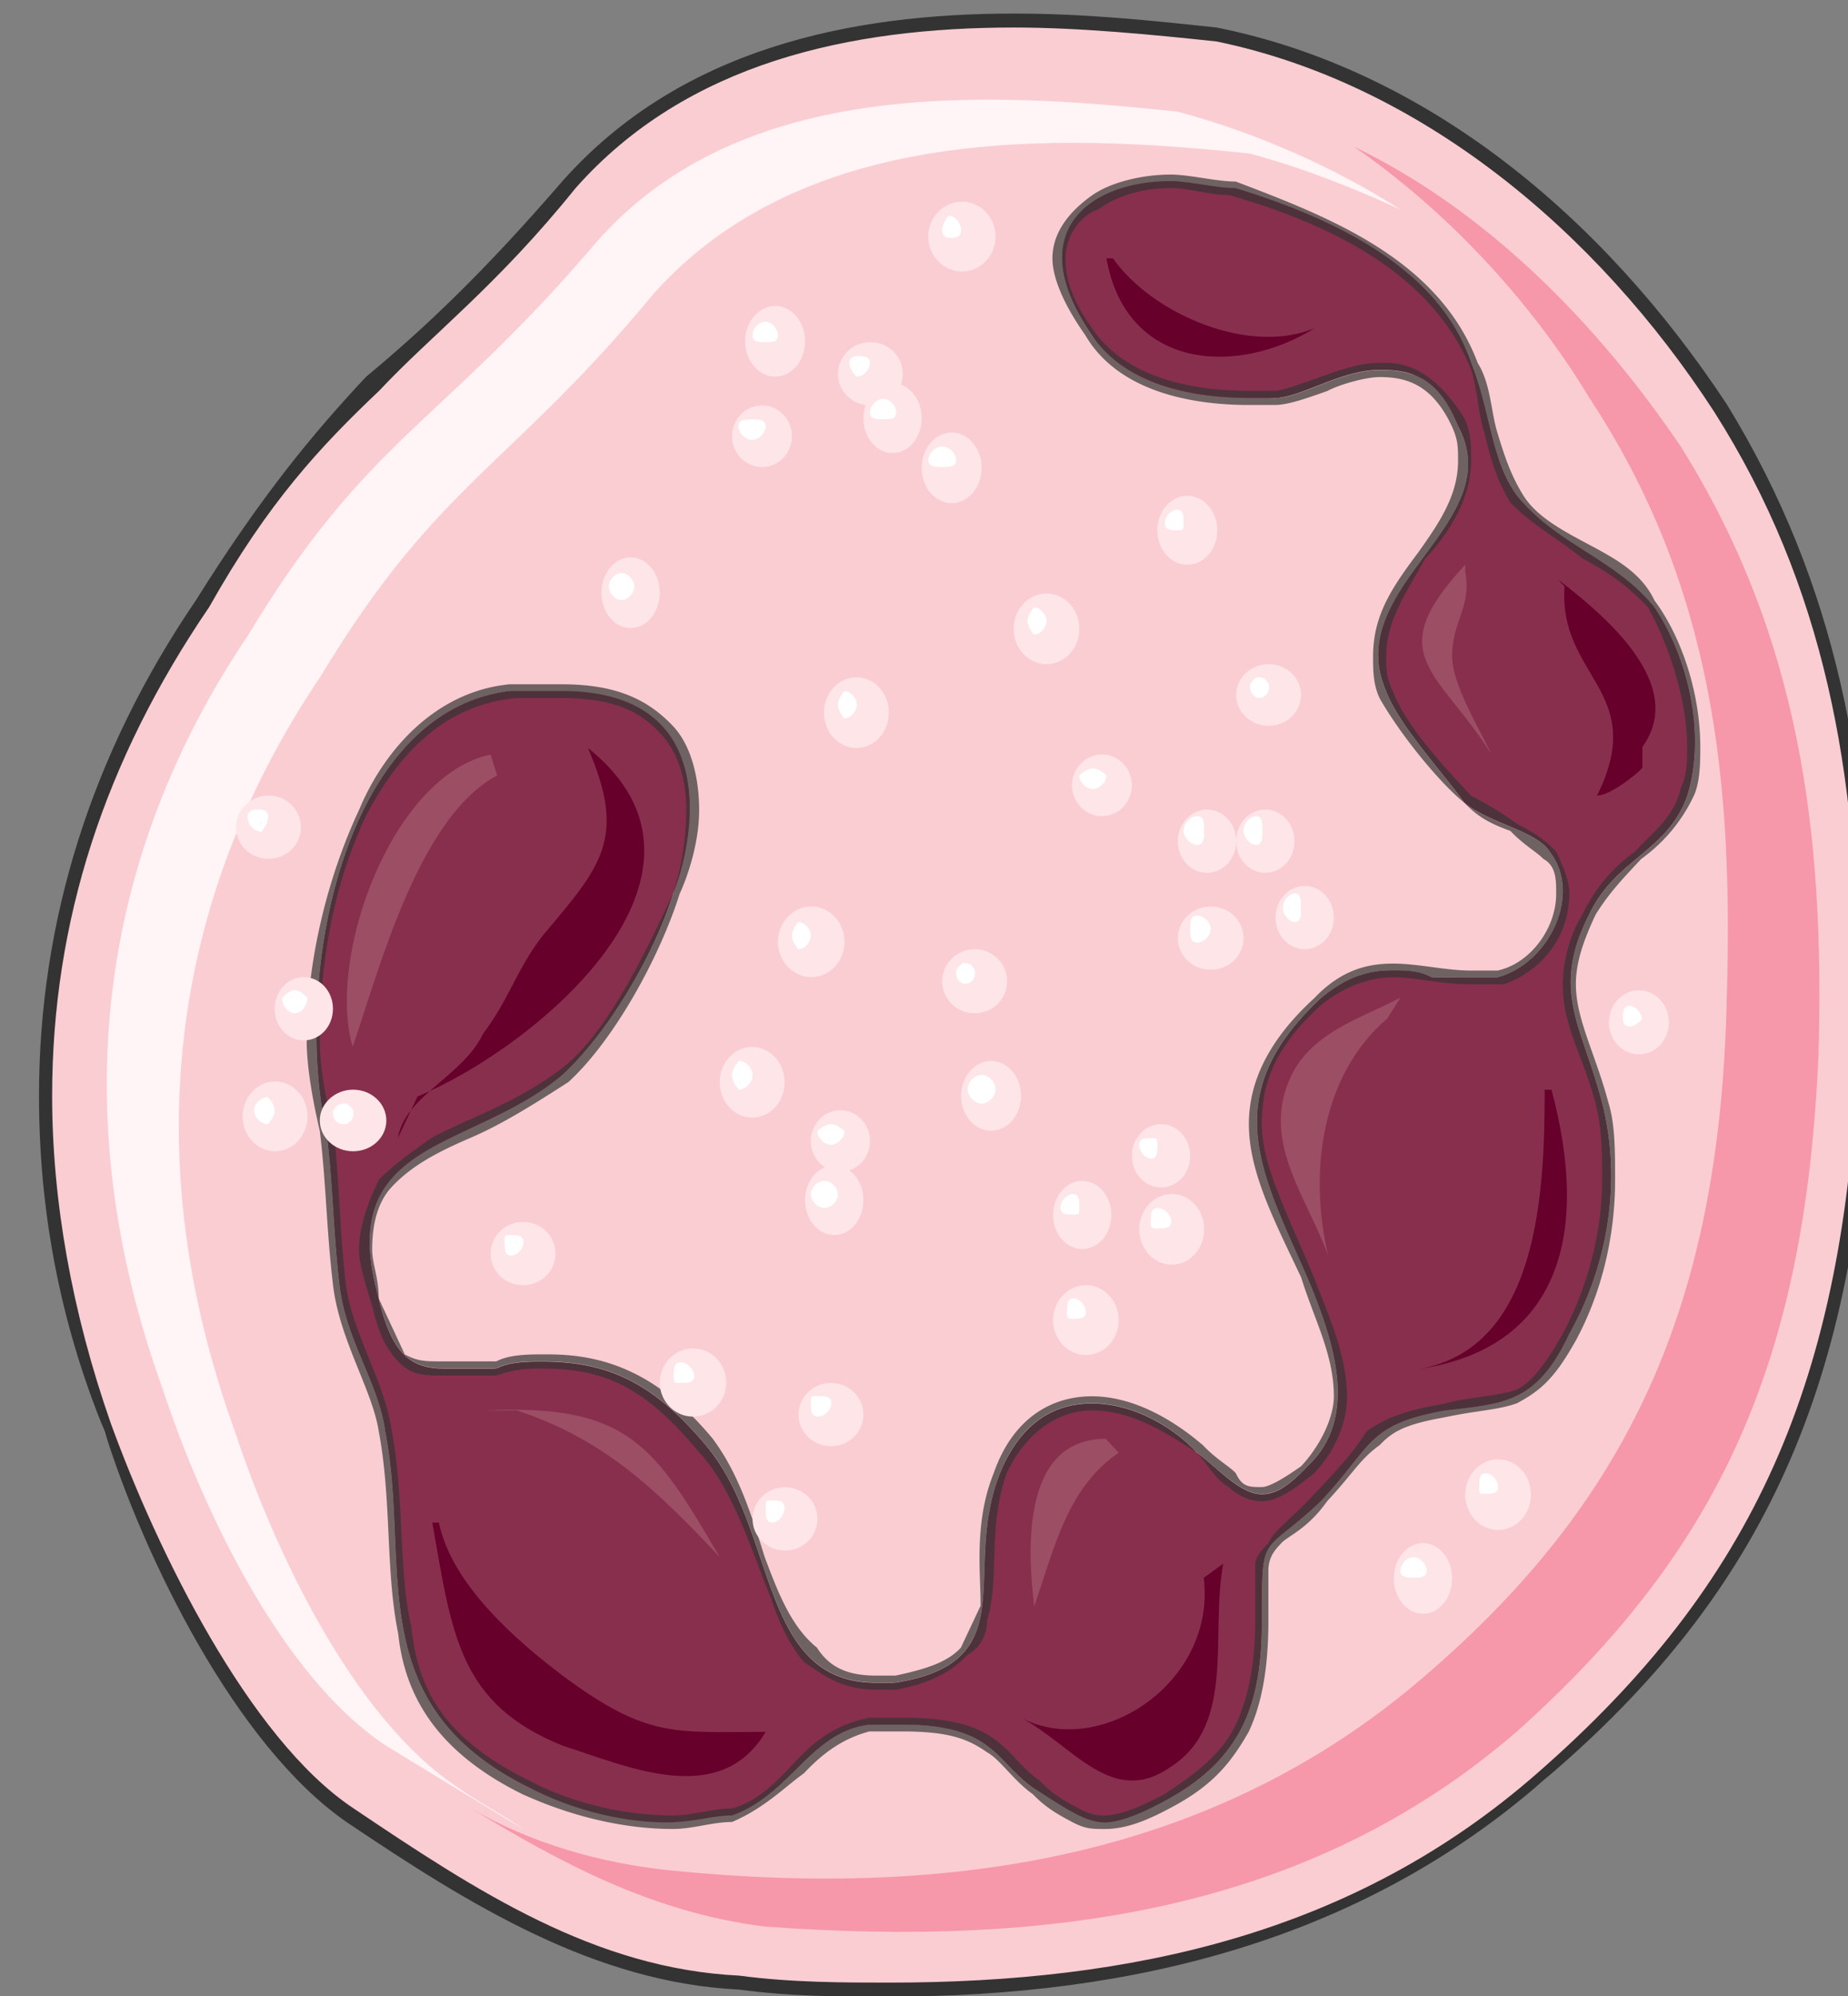 <svg xmlns="http://www.w3.org/2000/svg" version="1.0" viewBox="0 0 179.943 194.268"><rect x="0" y="0" width="179.943" height="194.268" fill="#808080" stroke="none"/><defs><clipPath clipPathUnits="userSpaceOnUse" id="a"><path d="M3.198.72H182.93v194.362H3.2z"/></clipPath></defs><path clip-path="url(#a)" d="M19.728 59.084C3.798 82.19-.04 110.054 10.154 139.276c4.477 12.232 13.392 30.581 24.225 37.377 12.093 8.155 23.566 15.63 37.577 16.31 29.303 2.718 56.706-1.36 78.373-19.708 21.027-19.028 29.942-38.737 31.221-70.677.62-23.106-1.919-43.494-14.032-62.522-11.453-18.35-29.302-32.62-49.05-36.698C98.081.64 70.678-.04 55.406 18.308c-15.29 17.67-23.585 19.709-35.678 40.776z" fill="#facdd3" fill-rule="evenodd"/><path d="M44.553 173.955c-10.214-6.796-17.87-23.106-21.687-34.66-9.574-26.503-6.376-51.628 8.295-73.375 11.473-19.028 18.489-20.388 32.52-37.377 14.652-16.31 38.897-15.63 58.025-13.592 5.097 1.36 10.194 3.398 14.651 5.437-6.376-4.078-14.011-7.476-21.667-9.515-19.128-2.038-43.373-3.398-57.385 13.592-14.67 16.99-21.687 18.35-33.16 37.378-14.67 21.746-17.869 46.871-8.295 73.375 3.818 11.553 11.473 27.863 21.687 34.659 4.458 2.718 8.915 5.437 13.392 8.135-1.919-1.36-4.477-2.698-6.376-4.057z" fill="#fff4f6" fill-rule="evenodd"/><path d="M163.68 43.494c-8.274-12.233-19.128-23.106-31.86-29.223 8.915 6.117 17.21 14.951 22.946 24.466 12.093 18.328 14.012 37.357 13.372 58.424-.64 29.882-9.554 48.89-29.302 65.88-20.408 17.67-45.892 21.747-73.296 19.029-7.015-.68-14.031-2.719-19.768-6.117 8.935 5.437 17.85 10.194 28.683 11.553 27.403 2.02 52.908-1.359 73.295-19.028 19.748-17.67 28.043-35.998 29.323-65.9.62-21.727-1.92-40.755-13.392-59.084z" fill="#f797aa" fill-rule="evenodd"/><path d="M65.54 86.987c-1.919 6.117-6.376 13.592-10.833 17.67-8.915 7.475-22.287 6.116-17.83 21.746 1.28 8.155 4.458 7.476 11.454 6.796 8.934-1.359 14.031 0 20.387 7.476 7.016 8.834 5.097 25.144 18.49 23.106 12.731-2.039 6.355-10.874 10.173-20.388 3.838-9.514 14.031-7.475 19.128-2.039 4.458 3.398 5.717 6.796 10.814 1.36 5.097-4.758 2.558-12.233 0-18.35-4.457-10.193-8.915-17.669 1.28-27.183 3.817-3.398 7.015-2.718 10.832-2.039 1.92 0 3.818.68 6.377 0 5.097-1.359 8.275-8.155 5.097-12.232-1.28-2.039-5.737-2.719-8.295-4.757-1.9-2.719-6.357-7.476-7.636-10.874-4.457-10.194 12.093-16.31 6.996-25.824-5.097-10.874-14.012-2.718-17.83-2.718-6.375.68-14.65-.68-17.828-6.117-8.935-12.912 4.457-16.99 14.011-14.271 8.915 2.718 19.748 7.475 22.926 16.99 1.919 4.757 1.919 9.514 4.457 12.912 3.818 4.757 9.555 6.116 13.392 10.873 3.178 4.757 5.077 12.233 3.178 18.349-1.918 5.437-7.015 6.116-9.554 11.553-3.817 7.476-.64 10.873 1.28 18.349 1.898 7.475.62 15.63-3.199 22.426-3.178 6.796-6.376 6.796-12.092 7.476-7.656 1.359-7.016 3.398-12.113 8.834-5.736 5.437-5.736 2.719-5.736 11.553 0 8.156-1.9 13.592-9.555 17.67-6.356 3.398-6.995 2.718-12.732-1.36-3.818-2.718-3.818-6.795-15.93-6.116-5.737.68-7.636 6.796-13.372 8.835-6.376 1.36-14.012 0-19.748-2.718-16.57-8.155-11.473-21.747-14.012-34.66-.64-4.757-3.837-8.834-4.457-14.27-.64-5.437-.64-10.195-1.28-14.952-3.197-14.271 1.28-40.775 17.83-42.814 21.027-3.398 18.469 14.272 15.93 19.708z" fill="#882f4e" fill-rule="evenodd"/><path d="M42.094 148.19c1.92 10.874 2.559 17.65 12.733 21.727 6.376 2.039 15.29 6.096 19.728-1.36-8.895 0-11.453.68-19.728-5.436-4.458-3.378-10.814-8.815-12.093-14.93zm-1.439-41.475c11.493-4.757 31.901-21.707 16.59-33.92 3.838 8.836 1.28 11.534-4.457 18.33-2.558 3.378-3.198 6.096-5.757 9.494-1.898 4.058-7.655 6.096-8.294 10.154zm110.413-.659c3.838 14.271.64 25.144-12.872 27.183 11.573-2.039 12.213-16.99 12.213-27.183zm-31.96 46.132c-1.28 6.816 1.26 15.67-5.077 19.748-5.717 4.077-9.514-2.039-14.611-4.757 7.635 4.077 19.048-3.418 17.789-13.612l1.899-1.38zm32.6-95.782c4.437 3.398 12.632 10.194 8.215 16.29v2.039c-.62.68-3.158 2.698-4.417 2.698 5.057-10.174-3.798-11.513-3.158-20.348zm-43.973-31.261c1.919 10.853 12.692 11.513 20.307 6.776-6.336 2.718-15.85-1.34-19.668-6.776h-.64z" fill="#67002b" fill-rule="evenodd"/><path d="M47.771 73.435c-9.594 2.04-15.99 19.669-13.432 28.463 2.559-7.435 6.396-22.346 14.072-26.424l-.64-2.039zm-.64 63.842c14.032-.68 16.59 3.398 22.947 14.271-6.357-6.796-11.474-11.553-19.749-14.271zm60.544 2.758c-8.255 0-7.616 10.874-6.976 16.31 1.899-5.436 3.178-11.553 8.235-14.95l-1.26-1.36zm28.682-42.934c-3.837 2.039-8.954 3.398-10.873 8.155-2.558 6.097 1.919 11.533 3.838 16.95-1.92-8.135-.64-17.63 5.756-23.066l1.28-2.039zm6.317-42.134c-8.315 8.894-2.559 10.273 2.558 18.468-1.28-2.718-3.838-6.835-3.838-9.574 0-3.418 1.92-4.777 1.28-8.195z" fill="#9c4e65" fill-rule="evenodd"/><path d="m19.728 59.084-.64-.68C8.895 73.357 3.798 89.667 3.798 106.656c0 10.874 1.919 21.747 6.376 32.62 3.818 12.233 12.752 30.582 23.566 38.058 12.112 8.155 24.225 15.63 38.236 16.31 5.097.68 9.555.68 14.651.68 23.566 0 45.853-5.437 63.702-21.068 21.667-18.349 30.581-38.737 31.84-70.677v-6.796c0-20.388-3.177-38.737-14.01-56.406-12.094-18.349-29.303-32.62-49.69-36.698-6.357-.68-12.733-1.359-19.749-1.359-15.91 0-32.48 3.398-43.953 16.31-7.636 8.835-13.372 14.272-19.109 19.029-5.097 5.436-10.193 11.553-16.57 21.747l.64.68-.64-.68.64.68h.64c5.736-10.196 10.832-15.633 16.57-21.07 5.097-5.437 11.453-10.194 19.108-19.708C66.879 6.076 82.81 2.679 98.72 2.679c6.376 0 13.392.679 19.748 1.359v-.68.68c19.748 4.077 36.958 18.348 48.43 36.018 10.814 16.99 14.012 35.338 14.012 55.726v6.796c-1.279 31.94-10.193 51.649-31.22 69.997-17.83 15.63-39.497 20.388-63.063 20.388-4.457 0-9.554 0-14.65-.68-14.012-.68-25.485-8.155-37.598-16.31-10.194-6.796-19.108-25.144-23.566-37.377-3.817-10.873-5.736-21.747-5.736-31.94 0-16.99 5.097-32.62 15.29-47.572h-.639z" fill="#333" fill-rule="evenodd"/><path d="M121.606 38.737c-5.736 0-12.112-1.36-15.29-6.117-7.016-10.194 0-14.95 7.635-14.95 1.919 0 4.457.679 6.376.679 8.915 2.718 19.748 7.475 22.926 16.99 1.919 4.757 1.919 9.514 4.457 12.912 3.818 4.757 9.555 6.116 13.392 10.873 3.178 4.757 5.077 12.233 3.178 18.349-1.918 5.437-7.015 6.116-9.554 11.553-3.817 7.456-.64 10.853 1.28 18.329 1.898 7.475.62 15.63-3.199 22.426-3.178 6.796-6.376 6.796-12.092 7.476-7.656 1.359-7.016 3.398-12.113 8.834-5.736 5.437-5.736 2.719-5.736 11.553 0 8.156-1.9 13.592-9.555 17.67-2.538 1.339-4.457 2.019-5.736 2.019-1.9 0-3.818-1.36-6.996-3.378-3.818-2.719-3.818-6.117-12.752-6.117h-3.178c-5.737.68-7.636 6.796-13.372 8.815-1.919 0-3.818.68-6.376.68-4.458 0-9.555-1.36-13.372-3.378-16.57-8.155-11.473-21.747-14.012-34.66-.64-4.757-3.837-8.834-4.457-14.27-.64-5.437-.64-10.195-1.28-14.952-3.197-14.271 1.28-40.755 17.83-42.794h5.097c15.93 0 12.752 14.951 10.833 19.708-1.919 6.117-6.376 13.572-10.833 17.65-8.915 7.475-22.287 6.116-17.83 21.746 1.28 5.437 3.179 6.796 6.357 6.796h5.097c1.279-.68 3.198-.68 4.477-.68 6.356 0 10.813 2.04 15.91 8.156 7.016 8.155 5.097 23.106 16.57 23.106h1.92c12.731-2.039 6.355-10.874 10.173-20.388 1.919-4.757 5.097-6.796 8.935-6.796 3.817 0 7.635 2.039 10.193 4.757 2.539 2.04 4.458 4.078 6.357 4.078 1.279 0 2.558-.68 4.457-2.718 5.097-4.758 2.558-12.233 0-18.35-4.457-10.193-8.915-17.669 1.28-27.183 2.558-2.039 4.456-2.698 7.015-2.698 1.259 0 2.538 0 3.817.66h6.377c5.097-1.34 8.275-8.136 5.097-12.213-1.28-2.039-5.737-2.719-8.295-4.757-1.9-2.719-6.357-7.476-7.636-10.874-4.457-10.194 12.093-16.31 6.996-25.824-1.899-4.757-4.457-5.437-7.635-5.437-3.818 0-7.636 2.719-10.194 2.719h-2.539m-7.655-21.747c-2.539 0-5.737.68-7.635 2.038-1.92 1.36-3.838 3.398-3.838 6.117 0 2.039 1.28 4.757 3.198 7.475 3.178 5.437 10.194 6.796 15.93 6.796h2.539c1.279 0 3.178-.68 5.097-1.36 1.279-.679 3.817-1.358 5.097-1.358 2.538 0 5.096.68 7.015 4.757.62 1.36.62 2.039.62 3.398 0 3.398-1.899 6.116-3.818 8.834-2.538 3.398-4.457 6.117-4.457 10.194 0 1.36 0 2.719.64 4.078 1.918 3.398 5.736 8.155 8.275 10.194 1.279 1.359 2.558 2.038 4.457 2.718 1.28 1.36 2.558 2.039 3.198 2.718 1.26.68 1.26 2.04 1.26 3.398 0 3.398-2.54 6.796-5.717 7.476h-2.559c-2.538 0-5.097-.68-7.635-.68-2.559 0-5.097.68-7.656 3.378-4.457 4.078-6.356 8.155-6.356 12.233 0 4.757 2.539 9.514 5.097 14.95 1.26 4.078 3.178 7.476 3.178 11.554 0 2.038-1.279 4.757-3.178 6.796-1.919 1.359-3.198 2.038-3.837 2.038-1.26 0-1.9 0-2.539-1.359-.64-.68-1.919-1.36-3.198-2.718-3.178-2.719-6.996-4.757-10.813-4.757-3.838 0-7.656 2.038-9.555 7.475-1.918 4.757-1.279 9.514-1.279 12.912l-1.919 4.078c-1.259 1.359-3.178 2.039-6.356 2.718h-1.919c-2.558 0-4.457-.68-5.736-2.718-2.539-2.039-3.818-5.437-5.097-8.835-1.28-4.077-2.539-8.155-5.097-11.553-5.097-6.116-10.194-8.155-15.93-8.155h-.62c-1.28 0-3.198 0-4.477.68h-5.097c-1.9 0-2.539 0-3.818-.68-.64-1.36-1.26-2.718-2.538-5.437 0-2.038-.64-3.398-.64-4.757 0-2.718.64-4.757 1.919-6.116 1.899-2.039 4.457-3.398 7.635-4.757 3.178-1.36 6.376-3.398 9.554-5.437 4.458-4.077 8.915-12.212 10.834-18.329.64-1.359 1.899-4.757 1.899-8.155 0-2.718-.62-6.116-2.539-8.155-2.558-2.718-5.736-4.077-10.833-4.077H49.61c-6.996.68-12.093 6.116-14.651 12.232-3.178 6.796-5.097 14.951-5.097 22.407 0 2.718.64 6.116 1.28 8.834.639 5.437.639 9.515 1.278 14.951.64 5.437 3.818 10.194 4.458 14.272 1.279 6.795.64 13.591 1.898 19.708.64 6.116 3.838 11.553 12.113 15.63 4.457 2.019 9.554 3.378 14.651 3.378 1.92 0 3.818-.68 5.737-.68 3.178-1.359 5.097-3.377 6.996-4.737 1.918-2.038 3.837-3.398 6.376-4.077h3.178c4.477 0 6.376.68 8.295 2.039 1.259.68 2.538 2.718 4.457 4.077 1.28 1.34 2.539 2.019 3.818 2.699 1.279.68 1.919.68 3.178.68 1.919 0 3.837-.68 6.376-2.04 3.818-2.018 5.736-4.057 7.655-7.455 1.26-2.718 1.9-6.116 1.9-10.874v-4.757c0-1.359.639-2.038 1.278-2.718.64-.68 2.539-1.36 4.458-4.078 2.538-2.718 3.178-4.077 5.097-5.436 1.279-1.36 2.538-2.039 6.376-2.719 3.178-.68 5.097-.68 6.995-1.359 2.559-1.359 3.818-2.718 5.737-6.116 2.558-4.757 3.818-10.194 3.818-15.63 0-2.719 0-5.437-.64-7.476-1.26-4.757-3.178-8.155-3.178-11.553 0-2.019.64-4.058 1.919-6.776 1.26-2.039 2.538-3.398 4.457-5.437a15.892 15.892 0 0 0 5.097-6.116c.64-1.36.64-3.398.64-4.757 0-5.437-1.92-10.873-4.458-14.271-1.279-2.719-3.837-4.078-6.376-5.437-2.558-1.36-5.097-2.718-6.376-4.757-1.28-2.039-1.919-4.078-2.538-6.117-.64-2.038-.64-4.757-1.92-6.795-3.817-10.194-14.65-14.272-23.565-17.67-1.919 0-4.457-.68-6.376-.68z" fill="#6f6263" fill-rule="evenodd"/><path d="M121.606 38.037c-5.736 0-12.112-1.36-15.29-6.116-1.92-2.719-2.559-4.757-2.559-6.796 0-2.039 1.28-4.078 3.198-4.757 1.899-1.38 4.457-2.06 6.996-2.06 1.919 0 3.818.68 5.736.68 9.555 2.739 19.748 7.496 23.566 17.01.64 2.039.64 4.078 1.28 6.116.639 2.719 1.279 4.758 2.538 6.796 1.919 2.04 4.457 3.398 7.016 5.437 2.538 1.36 4.457 2.718 6.376 4.757 1.899 3.398 3.817 8.835 3.817 13.592 0 1.36 0 2.718-.64 4.077-.639 2.719-2.538 4.078-4.456 6.117a15.72 15.72 0 0 0-5.097 6.116c-1.28 2.039-1.92 4.757-1.92 6.796 0 4.077 1.92 6.816 3.199 11.573.64 2.718.64 4.757.64 7.475 0 4.758-1.28 10.194-3.838 14.951-1.9 3.398-3.178 4.757-4.458 5.437-1.898.68-4.457.68-6.995 1.36-3.838.679-5.737 1.358-7.656 2.718-1.279 2.038-2.538 3.398-5.097 6.116-2.538 2.718-3.817 3.398-4.457 4.757-.64.68-1.28 1.36-1.28 2.039v5.437c0 4.077-.619 7.475-1.898 10.193-1.28 2.719-3.818 4.757-7.016 6.796-2.538 1.36-4.457 2.039-5.736 2.039-.62 0-1.26 0-2.539-.68-1.279-.68-2.558-1.359-3.817-2.718-1.92-1.36-2.559-2.718-4.458-4.078-1.918-1.359-4.457-2.038-8.934-2.038h-3.178c-3.178.68-5.097 2.038-7.016 4.077-1.899 2.039-3.818 4.078-6.356 4.757-1.919 0-3.818.68-5.737.68-5.097 0-10.194-1.36-14.011-3.398-8.295-4.078-10.834-8.835-11.473-14.951-1.28-5.437-.64-12.233-1.9-19.028-.639-4.758-3.837-9.515-4.476-14.272-.62-5.436-.62-10.194-1.26-15.63-.64-2.04-1.279-5.437-1.279-8.155 0-7.496 1.28-14.971 4.457-21.767 3.178-6.116 7.636-10.874 14.652-11.553h4.457c5.097 0 7.655 1.359 9.554 3.398 1.919 2.039 2.559 4.757 2.559 7.475 0 3.398-.64 6.117-1.28 8.155-2.558 5.437-6.376 13.612-10.833 17.01-4.457 3.398-8.915 4.757-12.732 6.796-1.92 1.359-3.818 2.718-5.097 4.077-.64 1.36-1.92 4.078-1.92 6.796 0 1.36.64 3.398 1.28 5.437.64 2.718 1.28 4.078 2.538 5.437 1.28 1.359 2.559 1.359 4.458 1.359h5.097c1.919-.68 3.198-.68 4.477-.68 6.356 0 10.174 2.039 15.27 8.155 3.199 3.398 5.098 9.515 7.016 14.272.64 2.038 1.92 4.757 3.179 6.116 1.918 1.36 3.837 2.718 7.015 2.718h1.92c3.817-.68 5.716-2.038 6.995-3.398 1.28-.68 1.919-2.038 1.919-3.398 1.259-4.077 0-8.834 1.899-14.27 1.918-4.078 5.097-6.117 8.295-6.117 3.817 0 6.995 2.039 10.193 4.077 1.26 1.36 1.9 2.719 3.178 3.398.64.68 1.92 1.36 3.179 1.36 1.279 0 2.558-.68 5.096-2.719 1.92-2.039 3.199-4.757 3.199-7.475 0-4.078-1.92-8.155-3.199-11.553-2.538-6.117-5.096-10.874-5.096-14.951 0-4.078 1.279-7.476 5.736-11.573 2.559-2.04 5.097-2.719 7.016-2.719 2.538 0 4.457.68 7.635.68h3.178c3.838-1.36 6.376-4.757 6.376-8.835 0-1.359-.64-2.718-1.279-4.077-1.26-1.36-2.538-2.039-3.818-2.719-1.898-1.359-3.178-2.038-4.457-2.718-2.538-2.718-6.376-6.796-7.635-10.194-.64-1.359-.64-2.039-.64-3.398 0-3.398 1.899-6.116 3.818-9.514 2.558-2.718 4.457-6.116 4.457-9.514 0-1.36 0-2.719-.64-4.078-2.538-4.077-5.096-5.436-7.635-5.436h-.64c-1.918 0-3.817.68-5.736 1.359-1.899.68-3.818 1.359-4.457 1.359h-2.539m-7.655-20.408c-7.635 0-14.651 4.777-7.635 14.971 3.178 4.757 9.554 6.117 15.29 6.117h2.539c2.558 0 6.376-2.719 10.194-2.719 3.178 0 5.736.68 7.635 5.437 5.097 9.514-11.453 15.63-6.996 25.824 1.28 3.398 5.737 8.155 7.636 10.874 2.558 2.038 7.015 2.718 8.295 4.757 3.178 4.077 0 10.873-5.097 12.232h-6.377c-1.279-.68-2.558-.68-3.817-.68-2.559 0-4.457.68-7.016 2.72-10.194 9.533-5.736 17.009-1.28 27.203 2.56 6.116 5.098 13.591 0 18.349-1.898 2.038-3.177 2.718-4.456 2.718-1.9 0-3.818-2.039-6.357-4.078-2.558-2.718-6.376-4.757-10.193-4.757-3.838 0-7.016 2.039-8.935 6.796-3.818 9.514 2.558 18.349-10.174 20.388h-1.919c-11.473 0-9.554-14.951-16.57-23.106-5.097-6.117-9.554-8.155-15.91-8.155-1.28 0-3.198 0-4.477.68h-5.097c-3.178 0-5.077-1.36-6.356-6.797-4.458-15.63 8.914-14.271 17.829-21.746 4.457-4.078 8.914-11.573 10.833-17.69 1.92-4.757 5.097-19.708-10.833-19.708H49.61c-16.55 2.039-21.027 28.543-17.83 42.834.64 4.757.64 9.515 1.28 14.951.62 5.437 3.818 9.514 4.457 14.272 2.539 12.912-2.558 26.504 14.012 34.659 3.817 2.038 8.914 3.398 13.372 3.398 2.558 0 4.457-.68 6.376-.68 5.736-2.039 7.635-8.155 13.372-8.835h3.178c8.934 0 8.934 3.398 12.752 6.117 3.178 2.038 5.097 3.398 6.996 3.398 1.279 0 3.198-.68 5.736-2.04 7.656-4.077 9.555-9.513 9.555-17.669 0-8.834 0-6.116 5.736-11.553 5.097-5.436 4.457-7.475 12.113-8.834 5.716-.68 8.914-.68 12.092-7.476 3.818-6.796 5.097-14.95 3.198-22.426-1.918-7.496-5.096-10.893-1.279-18.369 2.539-5.437 7.636-6.116 9.554-11.553 1.9-6.116 0-13.592-3.178-18.349-3.837-4.757-9.574-6.116-13.392-10.873-2.538-3.398-2.538-8.155-4.457-12.912-3.178-9.515-14.011-14.272-22.926-17.01-1.919 0-4.457-.68-6.376-.68z" fill="#4d323b" fill-rule="evenodd"/><path d="M78.952 111.053c0-1.64 1.3-2.998 2.878-2.998 1.6 0 2.879 1.359 2.879 2.998 0 1.659-1.28 2.998-2.879 2.998-1.579 0-2.878-1.34-2.878-2.998z" fill="#fde5e8" fill-rule="evenodd"/><path d="M80.231 110.413c0-.54.32-1 .68-1 .38 0 .68.46.68 1 0 .56-.3 1-.68 1-.36 0-.68-.44-.68-1z" fill="#fff" fill-rule="evenodd"/><path d="M80.251 110.093h1.32l-.66.66-.66-.66h-.66c0 .66.66 1.32 1.32 1.32s1.32-.66 1.32-1.32c0 0-.66-.68-1.32-.68s-1.32.68-1.32.68h.66z" fill="#fff" fill-rule="evenodd"/><path d="M91.744 95.502c0-1.719 1.42-3.118 3.158-3.118 1.76 0 3.159 1.4 3.159 3.118 0 1.74-1.4 3.118-3.159 3.118-1.738 0-3.158-1.379-3.158-3.118z" fill="#fde5e8" fill-rule="evenodd"/><path d="M93.104 94.743c0-.54.42-1 .919-1 .52 0 .92.46.92 1 0 .56-.4.999-.92.999-.5 0-.92-.44-.92-1z" fill="#fff" fill-rule="evenodd"/><path d="M93.104 94.423h1.239l-.62.66v-.66h-.62c0 .66.62 1.319.62 1.319.62 0 1.22-.66 1.22-1.32 0 0-.6-.679-1.22-.679l-.62.68z" fill="#fff" fill-rule="evenodd"/><path d="M75.754 91.664c0-1.898 1.46-3.437 3.238-3.437 1.799 0 3.238 1.539 3.238 3.437 0 1.9-1.439 3.438-3.238 3.438-1.779 0-3.238-1.539-3.238-3.438z" fill="#fde5e8" fill-rule="evenodd"/><path d="M77.113 91.065c0-.36.42-.68.92-.68.52 0 .92.32.92.68 0 .38-.4.68-.92.68-.5 0-.92-.3-.92-.68z" fill="#fff" fill-rule="evenodd"/><path d="M77.113 91.065h.62v-.66l.62.66-.62.66v-.66h-.62c0 .66.62 1.319.62 1.319.62 0 1.22-.66 1.22-1.32 0-.659-.6-1.318-1.22-1.318 0 0-.62.66-.62 1.319z" fill="#fff" fill-rule="evenodd"/><path d="M93.583 106.655c0-1.859 1.32-3.398 2.919-3.398 1.619 0 2.918 1.54 2.918 3.398 0 1.88-1.3 3.398-2.918 3.398-1.6 0-2.919-1.519-2.919-3.398z" fill="#fde5e8" fill-rule="evenodd"/><path d="M94.942 106.016c0-.42.3-.76.64-.76.36 0 .64.34.64.76s-.28.76-.64.76c-.34 0-.64-.34-.64-.76z" fill="#fff" fill-rule="evenodd"/><path d="m94.902 106.016.68-.7.68.7-.68.7-.68-.7h-.68c0 .7.68 1.399 1.36 1.399s1.36-.7 1.36-1.4c0-.699-.68-1.398-1.36-1.398s-1.36.7-1.36 1.399h.68z" fill="#fff" fill-rule="evenodd"/><path d="M78.392 116.81c0-1.86 1.28-3.399 2.839-3.399 1.579 0 2.838 1.54 2.838 3.398 0 1.88-1.26 3.398-2.838 3.398-1.56 0-2.839-1.519-2.839-3.398z" fill="#fde5e8" fill-rule="evenodd"/><path d="M79.592 116.25a.7.7 0 0 1 .68-.68c.38 0 .679.32.679.68 0 .38-.3.68-.68.68-.36 0-.68-.3-.68-.68z" fill="#fff" fill-rule="evenodd"/><path d="m79.612 116.25.66-.66.659.66-.66.66-.66-.66h-.659c0 .66.66 1.319 1.32 1.319.659 0 1.319-.66 1.319-1.32 0-.659-.66-1.319-1.32-1.319s-1.319.66-1.319 1.32h.66z" fill="#fff" fill-rule="evenodd"/><path d="M70.078 105.336c0-1.899 1.419-3.438 3.158-3.438 1.759 0 3.158 1.54 3.158 3.438 0 1.899-1.4 3.438-3.158 3.438-1.74 0-3.158-1.539-3.158-3.438z" fill="#fde5e8" fill-rule="evenodd"/><path d="M71.277 104.577c0-.36.46-.68 1-.68.559 0 .999.32.999.68 0 .38-.44.68-1 .68-.54 0-1-.3-1-.68z" fill="#fff" fill-rule="evenodd"/><path d="M71.277 104.657h.68v-.7l.659.7-.66.7v-.7h-.68c0 .7.68 1.399.68 1.399.66 0 1.32-.7 1.32-1.4 0-.699-.66-1.399-1.32-1.399 0 0-.68.7-.68 1.4z" fill="#fff" fill-rule="evenodd"/><path d="M98.7 61.203c0-1.899 1.44-3.438 3.198-3.438 1.78 0 3.198 1.54 3.198 3.438 0 1.899-1.419 3.438-3.198 3.438-1.759 0-3.198-1.54-3.198-3.438z" fill="#fde5e8" fill-rule="evenodd"/><path d="M100.06 60.443c0-.36.42-.68.919-.68.52 0 .92.32.92.68 0 .38-.4.68-.92.68-.5 0-.92-.3-.92-.68z" fill="#fff" fill-rule="evenodd"/><path d="M100.06 60.443h.619v-.66l.62.66-.62.66v-.66h-.62c0 .66.62 1.32.62 1.32.62 0 1.22-.66 1.22-1.32s-.6-1.319-1.22-1.319c0 0-.62.66-.62 1.32z" fill="#fff" fill-rule="evenodd"/><path d="M80.231 69.358c0-1.899 1.42-3.438 3.158-3.438 1.76 0 3.159 1.54 3.159 3.438 0 1.899-1.4 3.438-3.159 3.438-1.738 0-3.158-1.54-3.158-3.438z" fill="#fde5e8" fill-rule="evenodd"/><path d="M81.59 68.598c0-.36.42-.68.92-.68.52 0 .92.32.92.68 0 .38-.4.68-.92.68-.5 0-.92-.3-.92-.68z" fill="#fff" fill-rule="evenodd"/><path d="M81.59 68.598h.62v-.66l.62.66-.62.66v-.66h-.62c0 .66.62 1.32.62 1.32.62 0 1.22-.66 1.22-1.32s-.6-1.319-1.22-1.319c0 0-.62.66-.62 1.32z" fill="#fff" fill-rule="evenodd"/><path d="M104.377 76.434c0-1.64 1.319-2.999 2.918-2.999 1.619 0 2.918 1.36 2.918 2.999 0 1.659-1.299 2.998-2.918 2.998-1.6 0-2.918-1.34-2.918-2.998z" fill="#fde5e8" fill-rule="evenodd"/><path d="M105.736 75.794c0-.54.32-1 .68-1 .38 0 .68.46.68 1 0 .56-.3 1-.68 1-.36 0-.68-.44-.68-1z" fill="#fff" fill-rule="evenodd"/><path d="M105.756 75.474h1.32l-.66.66-.66-.66h-.66c0 .66.66 1.32 1.32 1.32s1.319-.66 1.319-1.32c0 0-.66-.68-1.32-.68s-1.319.68-1.319.68h.66z" fill="#fff" fill-rule="evenodd"/><path d="M112.692 51.609c0-1.84 1.319-3.358 2.918-3.358 1.619 0 2.918 1.519 2.918 3.358 0 1.859-1.3 3.358-2.918 3.358-1.6 0-2.918-1.5-2.918-3.358z" fill="#fde5e8" fill-rule="evenodd"/><path d="M114.05 50.93c0-.36.28-.68.6-.68.34 0 .6.32.6.68 0 .379-.26.679-.6.679-.32 0-.6-.3-.6-.68z" fill="#fff" fill-rule="evenodd"/><path d="m114.03 50.95.62-.66v.66h-1.238c0 .659.62.659 1.24.659.6 0 .6 0 .6-.66s0-1.34-.6-1.34c-.62 0-1.24.68-1.24 1.34h.62z" fill="#fff" fill-rule="evenodd"/><path d="M90.385 23.026c0-1.859 1.48-3.398 3.278-3.398 1.82 0 3.278 1.54 3.278 3.398 0 1.879-1.459 3.398-3.278 3.398-1.799 0-3.278-1.52-3.278-3.398z" fill="#fde5e8" fill-rule="evenodd"/><path d="M91.744 22.386c0-.42.42-.76.92-.76.52 0 .92.34.92.76s-.4.76-.92.76c-.5 0-.92-.34-.92-.76z" fill="#fff" fill-rule="evenodd"/><path d="M91.744 22.426h.62v-.72l.62.72h-1.24c0 .72.62.72.62.72.62 0 1.22 0 1.22-.72s-.6-1.439-1.22-1.439c0 0-.62.72-.62 1.44z" fill="#fff" fill-rule="evenodd"/><path d="M81.59 36.378c0-1.699 1.42-3.078 3.159-3.078 1.759 0 3.158 1.379 3.158 3.078 0 1.719-1.4 3.078-3.158 3.078-1.74 0-3.158-1.36-3.158-3.078z" fill="#fde5e8" fill-rule="evenodd"/><path d="M82.71 35.299c0-.34.46-.64 1-.64.559 0 .999.3.999.64 0 .36-.44.64-1 .64-.54 0-1-.28-1-.64z" fill="#fff" fill-rule="evenodd"/><path d="M82.71 35.339h1.34l-.66.66v-.66h-.68c0 .66.68 1.319.68 1.319.66 0 1.319-.66 1.319-1.32 0-.679-.66-.679-1.32-.679 0 0-.68 0-.68.68z" fill="#fff" fill-rule="evenodd"/><path d="M72.556 33.22c0-1.899 1.32-3.438 2.918-3.438 1.62 0 2.918 1.539 2.918 3.438 0 1.899-1.299 3.438-2.918 3.438-1.599 0-2.918-1.54-2.918-3.438z" fill="#fde5e8" fill-rule="evenodd"/><path d="M73.915 32.62c0-.36.28-.68.6-.68.34 0 .6.32.6.68 0 .38-.26.68-.6.68-.32 0-.6-.3-.6-.68z" fill="#fff" fill-rule="evenodd"/><path d="m73.895 32.64.62-.66.62.66h-1.861c0 .66.62.66 1.24.66s1.24 0 1.24-.66-.62-1.339-1.24-1.339-1.24.68-1.24 1.34h.62z" fill="#fff" fill-rule="evenodd"/><path d="M71.277 42.454c0-1.639 1.319-2.998 2.918-2.998 1.62 0 2.918 1.36 2.918 2.998 0 1.66-1.299 2.998-2.918 2.998-1.599 0-2.918-1.339-2.918-2.998z" fill="#fde5e8" fill-rule="evenodd"/><path d="M72.556 41.455c0-.34.32-.64.68-.64.38 0 .68.3.68.64 0 .36-.3.64-.68.64-.36 0-.68-.28-.68-.64z" fill="#fff" fill-rule="evenodd"/><path d="M72.576 41.495h1.32l-.66.66-.66-.66h-.66c0 .66.66 1.32 1.32 1.32s1.319-.66 1.319-1.32c0-.68-.66-.68-1.32-.68-.659 0-1.319 0-1.319.68h.66z" fill="#fff" fill-rule="evenodd"/><path d="M22.986 80.511c0-1.699 1.42-3.078 3.158-3.078 1.76 0 3.158 1.38 3.158 3.078 0 1.72-1.399 3.078-3.158 3.078-1.739 0-3.158-1.359-3.158-3.078z" fill="#fde5e8" fill-rule="evenodd"/><path d="M24.105 79.432c0-.34.46-.64 1-.64.56 0 1 .3 1 .64 0 .36-.44.64-1 .64-.54 0-1-.28-1-.64z" fill="#fff" fill-rule="evenodd"/><path d="M24.105 79.512h1.34v.72l-.66-.72h-.68c0 .72.68 1.439 1.34 1.439 0 0 .66-.72.66-1.44 0-.719-.66-.719-.66-.719-.66 0-1.34 0-1.34.72z" fill="#fff" fill-rule="evenodd"/><path d="M58.565 57.685c0-1.899 1.279-3.438 2.838-3.438 1.579 0 2.838 1.54 2.838 3.438 0 1.899-1.26 3.438-2.838 3.438-1.56 0-2.838-1.54-2.838-3.438z" fill="#fde5e8" fill-rule="evenodd"/><path d="M59.924 57.085c0-.36.28-.68.6-.68.34 0 .599.32.599.68 0 .38-.26.68-.6.68-.32 0-.6-.3-.6-.68z" fill="#fff" fill-rule="evenodd"/><path d="m59.904 57.085.62-.66.619.66-.62.66-.62-.66h-.619c0 .66.62 1.32 1.24 1.32.619 0 1.239-.66 1.239-1.32s-.62-1.319-1.24-1.319-1.239.66-1.239 1.32h.62z" fill="#fff" fill-rule="evenodd"/><path d="M89.746 45.532c0-1.898 1.319-3.438 2.918-3.438 1.619 0 2.918 1.54 2.918 3.438 0 1.9-1.3 3.438-2.918 3.438-1.6 0-2.918-1.539-2.918-3.438z" fill="#fde5e8" fill-rule="evenodd"/><path d="M91.105 44.773c0-.36.3-.68.64-.68.36 0 .639.32.639.68 0 .38-.28.68-.64.68-.34 0-.64-.3-.64-.68z" fill="#fff" fill-rule="evenodd"/><path d="m91.065 44.793.68-.66.679.66h-2.039c0 .66.68.66 1.36.66.679 0 1.359 0 1.359-.66s-.68-1.34-1.36-1.34-1.359.68-1.359 1.34h.68z" fill="#fff" fill-rule="evenodd"/><path d="M84.069 40.695c0-1.859 1.28-3.398 2.838-3.398 1.58 0 2.839 1.54 2.839 3.398 0 1.88-1.26 3.398-2.839 3.398-1.559 0-2.838-1.519-2.838-3.398z" fill="#fde5e8" fill-rule="evenodd"/><path d="M85.428 40.136c0-.36.26-.68.56-.68.32 0 .56.32.56.68 0 .38-.24.68-.56.68-.3 0-.56-.3-.56-.68z" fill="#fff" fill-rule="evenodd"/><path d="m85.348 40.156.64-.66.64.66h-1.92c0 .66.64.66 1.28.66s1.28 0 1.28-.66-.64-1.34-1.28-1.34-1.28.68-1.28 1.34h.64z" fill="#fff" fill-rule="evenodd"/><path d="M26.744 98.18c0-1.698 1.279-3.078 2.838-3.078 1.58 0 2.838 1.38 2.838 3.078 0 1.72-1.259 3.079-2.838 3.079-1.559 0-2.838-1.36-2.838-3.079z" fill="#fde5e8" fill-rule="evenodd"/><path d="M27.943 97.5c0-.599.32-1.118.68-1.118.38 0 .68.52.68 1.119 0 .62-.3 1.12-.68 1.12-.36 0-.68-.5-.68-1.12z" fill="#fff" fill-rule="evenodd"/><path d="M28.083 97.141h1.24l-.62.74-.62-.74h-.62c0 .74.62 1.48 1.24 1.48s1.239-.74 1.239-1.48c0 0-.62-.76-1.24-.76-.619 0-1.239.76-1.239.76h.62z" fill="#fff" fill-rule="evenodd"/><path d="M31.141 109.054c0-1.64 1.46-2.998 3.238-2.998 1.8 0 3.238 1.359 3.238 2.998 0 1.659-1.439 2.998-3.238 2.998-1.779 0-3.238-1.34-3.238-2.998z" fill="#fde5e8" fill-rule="evenodd"/><path d="M32.42 108.414c0-.54.46-1 1-1 .56 0 1 .46 1 1 0 .56-.44 1-1 1-.54 0-1-.44-1-1z" fill="#fff" fill-rule="evenodd"/><path d="M32.42 108.094h1.34v.66l-.66-.66h-.68c0 .66.68 1.32 1.34 1.32 0 0 .66-.66.66-1.32l-.66-.68c-.66 0-1.34.68-1.34.68z" fill="#fff" fill-rule="evenodd"/><path d="M23.626 108.654c0-1.859 1.419-3.398 3.158-3.398 1.759 0 3.158 1.54 3.158 3.398 0 1.879-1.4 3.398-3.158 3.398-1.74 0-3.158-1.519-3.158-3.398z" fill="#fde5e8" fill-rule="evenodd"/><path d="M24.745 108.094c0-.36.46-.68 1-.68.56 0 .999.32.999.68 0 .38-.44.68-1 .68-.54 0-.999-.3-.999-.68z" fill="#fff" fill-rule="evenodd"/><path d="M24.745 108.094h.68l.66-.66v1.32l-.66-.66h-.68c0 .66.68 1.32 1.34 1.32 0 0 .659-.66.659-1.32s-.66-1.319-.66-1.319c-.66 0-1.339.66-1.339 1.32z" fill="#fff" fill-rule="evenodd"/><path d="M47.771 122.006c0-1.699 1.42-3.078 3.158-3.078 1.76 0 3.158 1.38 3.158 3.078 0 1.719-1.399 3.078-3.158 3.078-1.739 0-3.158-1.359-3.158-3.078z" fill="#fde5e8" fill-rule="evenodd"/><path d="M49.13 120.887c0-.36.26-.68.56-.68.32 0 .56.32.56.68 0 .38-.24.68-.56.68-.3 0-.56-.3-.56-.68z" fill="#fff" fill-rule="evenodd"/><path d="M49.13 120.887h1.24l-.62.66v-.66h-.62c0 .66 0 1.319.62 1.319s1.22-.66 1.22-1.32c0-.679-.6-.679-1.22-.679s-.62 0-.62.68z" fill="#fff" fill-rule="evenodd"/><path d="M64.241 134.558c0-1.818 1.46-3.318 3.238-3.318 1.799 0 3.238 1.5 3.238 3.318 0 1.84-1.439 3.318-3.238 3.318-1.779 0-3.238-1.479-3.238-3.318z" fill="#fde5e8" fill-rule="evenodd"/><path d="M65.6 133.919a.7.7 0 0 1 .68-.68c.38 0 .68.32.68.68 0 .38-.3.68-.68.68-.36 0-.68-.3-.68-.68z" fill="#fff" fill-rule="evenodd"/><path d="M65.6 133.939h.68v-.66l.66.66H65.6c0 .66 0 .66.68.66.66 0 1.319 0 1.319-.66s-.66-1.34-1.32-1.34c-.679 0-.679.68-.679 1.34z" fill="#fff" fill-rule="evenodd"/><path d="M77.753 137.677c0-1.7 1.419-3.079 3.158-3.079 1.759 0 3.158 1.38 3.158 3.079 0 1.719-1.4 3.078-3.158 3.078-1.739 0-3.158-1.36-3.158-3.078z" fill="#fde5e8" fill-rule="evenodd"/><path d="M78.952 136.557c0-.36.3-.68.64-.68.36 0 .64.32.64.68 0 .38-.28.68-.64.68-.34 0-.64-.3-.64-.68z" fill="#fff" fill-rule="evenodd"/><path d="M78.952 136.557h1.34l-.66.66v-.66h-.68c0 .66 0 1.32.68 1.32.66 0 1.319-.66 1.319-1.32 0-.68-.66-.68-1.32-.68-.679 0-.679 0-.679.68z" fill="#fff" fill-rule="evenodd"/><path d="M135.718 153.627c0-1.899 1.279-3.438 2.838-3.438 1.58 0 2.838 1.539 2.838 3.438 0 1.899-1.259 3.438-2.838 3.438-1.559 0-2.838-1.54-2.838-3.438z" fill="#fde5e8" fill-rule="evenodd"/><path d="M137.077 152.867c0-.36.26-.68.56-.68.32 0 .56.32.56.68 0 .38-.24.68-.56.68-.3 0-.56-.3-.56-.68z" fill="#fff" fill-rule="evenodd"/><path d="m136.997 152.887.64-.66.64.66h-1.92c0 .66.64.66 1.28.66s1.279 0 1.279-.66-.64-1.339-1.28-1.339c-.639 0-1.279.68-1.279 1.34h.64z" fill="#fff" fill-rule="evenodd"/><path d="M142.674 145.472c0-1.899 1.439-3.438 3.198-3.438 1.779 0 3.198 1.539 3.198 3.438 0 1.899-1.42 3.438-3.198 3.438-1.76 0-3.198-1.54-3.198-3.438z" fill="#fde5e8" fill-rule="evenodd"/><path d="M144.033 144.712c0-.36.28-.68.6-.68.34 0 .599.32.599.68 0 .38-.26.68-.6.68-.32 0-.6-.3-.6-.68z" fill="#fff" fill-rule="evenodd"/><path d="M144.033 144.732h.62v-.66l.619.66h-1.24c0 .66 0 .66.62.66s1.22 0 1.22-.66-.6-1.339-1.22-1.339-.62.68-.62 1.34z" fill="#fff" fill-rule="evenodd"/><path d="M156.665 99.5c0-1.72 1.32-3.118 2.918-3.118 1.62 0 2.919 1.399 2.919 3.118 0 1.739-1.3 3.118-2.919 3.118-1.599 0-2.918-1.38-2.918-3.118z" fill="#fde5e8" fill-rule="evenodd"/><path d="M158.024 98.9c0-.54.28-1 .6-1 .34 0 .6.46.6 1 0 .56-.26 1-.6 1-.32 0-.6-.44-.6-1z" fill="#fff" fill-rule="evenodd"/><path d="M158.024 99.24h.62v-.66l.62.66h-1.24s0 .66.62.66 1.22-.66 1.22-.66c0-.66-.6-1.34-1.22-1.34s-.62.68-.62 1.34z" fill="#fff" fill-rule="evenodd"/><path d="M73.276 147.83c0-1.699 1.419-3.078 3.158-3.078 1.759 0 3.158 1.38 3.158 3.078 0 1.72-1.4 3.079-3.158 3.079-1.74 0-3.158-1.36-3.158-3.079z" fill="#fde5e8" fill-rule="evenodd"/><path d="M74.555 146.711c0-.36.28-.68.6-.68.34 0 .6.32.6.68 0 .38-.26.68-.6.68-.32 0-.6-.3-.6-.68z" fill="#fff" fill-rule="evenodd"/><path d="M74.555 146.751h1.24l-.62.72v-.72h-.62c0 .72 0 1.44.62 1.44s1.219-.72 1.219-1.44-.6-.72-1.22-.72-.62 0-.62.72z" fill="#fff" fill-rule="evenodd"/><path d="M102.538 128.482c0-1.859 1.439-3.398 3.198-3.398 1.779 0 3.198 1.54 3.198 3.398 0 1.879-1.42 3.398-3.198 3.398-1.759 0-3.198-1.519-3.198-3.398z" fill="#fde5e8" fill-rule="evenodd"/><path d="M103.897 127.723c0-.34.28-.64.6-.64.34 0 .6.3.6.64 0 .36-.26.64-.6.64-.32 0-.6-.28-.6-.64z" fill="#fff" fill-rule="evenodd"/><path d="M103.897 127.703h.62v-.66l.62.66h-1.24c0 .66 0 .66.62.66s1.219 0 1.219-.66-.6-1.34-1.22-1.34c-.619 0-.619.68-.619 1.34z" fill="#fff" fill-rule="evenodd"/><path d="M110.933 119.647c0-1.898 1.419-3.437 3.158-3.437 1.759 0 3.158 1.539 3.158 3.437 0 1.9-1.4 3.438-3.158 3.438-1.74 0-3.158-1.539-3.158-3.438z" fill="#fde5e8" fill-rule="evenodd"/><path d="M112.052 118.888a.7.7 0 0 1 .68-.68c.38 0 .68.32.68.68 0 .38-.3.68-.68.68-.36 0-.68-.3-.68-.68z" fill="#fff" fill-rule="evenodd"/><path d="M112.052 118.908h.68v-.66l.66.66h-1.34c0 .66 0 .66.68.66.66 0 1.319 0 1.319-.66s-.66-1.34-1.32-1.34c-.679 0-.679.68-.679 1.34z" fill="#fff" fill-rule="evenodd"/><path d="M102.538 118.248c0-1.819 1.28-3.318 2.838-3.318 1.58 0 2.838 1.5 2.838 3.318 0 1.84-1.259 3.318-2.838 3.318-1.559 0-2.838-1.479-2.838-3.318z" fill="#fde5e8" fill-rule="evenodd"/><path d="M103.897 117.569c0-.34.28-.64.6-.64.34 0 .6.3.6.64 0 .36-.26.64-.6.64-.32 0-.6-.28-.6-.64z" fill="#fff" fill-rule="evenodd"/><path d="m103.877 117.549.62-.66v.66h-1.24c0 .66.62.66 1.24.66.6 0 .6 0 .6-.66s0-1.34-.6-1.34c-.62 0-1.24.68-1.24 1.34h.62z" fill="#fff" fill-rule="evenodd"/><path d="M110.213 112.492c0-1.7 1.28-3.078 2.838-3.078 1.58 0 2.839 1.379 2.839 3.078 0 1.719-1.26 3.078-2.839 3.078-1.559 0-2.838-1.36-2.838-3.078z" fill="#fde5e8" fill-rule="evenodd"/><path d="M111.412 111.412c0-.34.3-.64.64-.64.36 0 .64.3.64.64 0 .36-.28.64-.64.64-.34 0-.64-.28-.64-.64z" fill="#fff" fill-rule="evenodd"/><path d="M111.532 111.452h.58v.66l-.58-.66h-.6c0 .66.6 1.32 1.18 1.32s.58-.66.58-1.32c0-.68 0-.68-.58-.68s-1.18 0-1.18.68h.6z" fill="#fff" fill-rule="evenodd"/><path d="M120.367 81.87c0-1.699 1.28-3.078 2.838-3.078 1.58 0 2.839 1.38 2.839 3.078 0 1.72-1.26 3.079-2.839 3.079-1.559 0-2.838-1.36-2.838-3.079z" fill="#fde5e8" fill-rule="evenodd"/><path d="M121.726 80.831c0-.42.28-.76.6-.76.34 0 .6.34.6.76s-.26.76-.6.76c-.32 0-.6-.34-.6-.76z" fill="#fff" fill-rule="evenodd"/><path d="m121.706 80.831.62-.7v1.4l-.62-.7h-.62c0 .7.62 1.4 1.24 1.4.6 0 .6-.7.6-1.4s0-1.4-.6-1.4c-.62 0-1.24.7-1.24 1.4h.62z" fill="#fff" fill-rule="evenodd"/><path d="M124.205 89.306c0-1.7 1.279-3.078 2.838-3.078 1.579 0 2.838 1.379 2.838 3.078 0 1.719-1.259 3.078-2.838 3.078-1.56 0-2.838-1.36-2.838-3.078z" fill="#fde5e8" fill-rule="evenodd"/><path d="M125.564 88.346c0-.42.26-.76.56-.76.32 0 .56.34.56.76s-.24.76-.56.76c-.3 0-.56-.34-.56-.76z" fill="#fff" fill-rule="evenodd"/><path d="m125.524 88.346.58-.7v1.4l-.58-.7h-.6c0 .7.6 1.4 1.18 1.4s.58-.7.58-1.4 0-1.399-.58-1.399-1.18.7-1.18 1.4h.6z" fill="#fff" fill-rule="evenodd"/><path d="M114.69 91.305c0-1.7 1.44-3.078 3.199-3.078 1.778 0 3.198 1.379 3.198 3.078 0 1.719-1.42 3.078-3.198 3.078-1.76 0-3.199-1.36-3.199-3.078z" fill="#fde5e8" fill-rule="evenodd"/><path d="M115.89 90.425a.7.7 0 0 1 .68-.68c.38 0 .679.32.679.68 0 .38-.3.68-.68.68-.36 0-.68-.3-.68-.68z" fill="#fff" fill-rule="evenodd"/><path d="M115.89 90.425h.68v-.66l.659.66-.66.66v-.66h-.68c0 .66 0 1.32.68 1.32.66 0 1.32-.66 1.32-1.32s-.66-1.319-1.32-1.319c-.68 0-.68.66-.68 1.32z" fill="#fff" fill-rule="evenodd"/><path d="M114.69 81.87c0-1.699 1.28-3.078 2.839-3.078 1.579 0 2.838 1.38 2.838 3.078 0 1.72-1.26 3.079-2.838 3.079-1.56 0-2.839-1.36-2.839-3.079z" fill="#fde5e8" fill-rule="evenodd"/><path d="M115.89 80.831c0-.42.32-.76.68-.76.38 0 .679.34.679.76s-.3.76-.68.76c-.36 0-.68-.34-.68-.76z" fill="#fff" fill-rule="evenodd"/><path d="m115.93 80.831.66-.7v1.4l-.66-.7h-.68c0 .7.68 1.4 1.34 1.4.659 0 .659-.7.659-1.4s0-1.4-.66-1.4-1.339.7-1.339 1.4h.68z" fill="#fff" fill-rule="evenodd"/><path d="M120.367 67.639c0-1.639 1.42-2.998 3.158-2.998 1.76 0 3.158 1.359 3.158 2.998 0 1.659-1.399 2.998-3.158 2.998-1.739 0-3.158-1.339-3.158-2.998z" fill="#fde5e8" fill-rule="evenodd"/><path d="M121.726 66.92c0-.54.42-1 .92-1 .52 0 .92.46.92 1 0 .56-.4.999-.92.999-.5 0-.92-.44-.92-1z" fill="#fff" fill-rule="evenodd"/><path d="M121.726 66.6h1.24l-.62.66v-.66h-.62c0 .66.62 1.319.62 1.319.62 0 1.22-.66 1.22-1.32 0 0-.6-.679-1.22-.679l-.62.68z" fill="#fff" fill-rule="evenodd"/></svg>